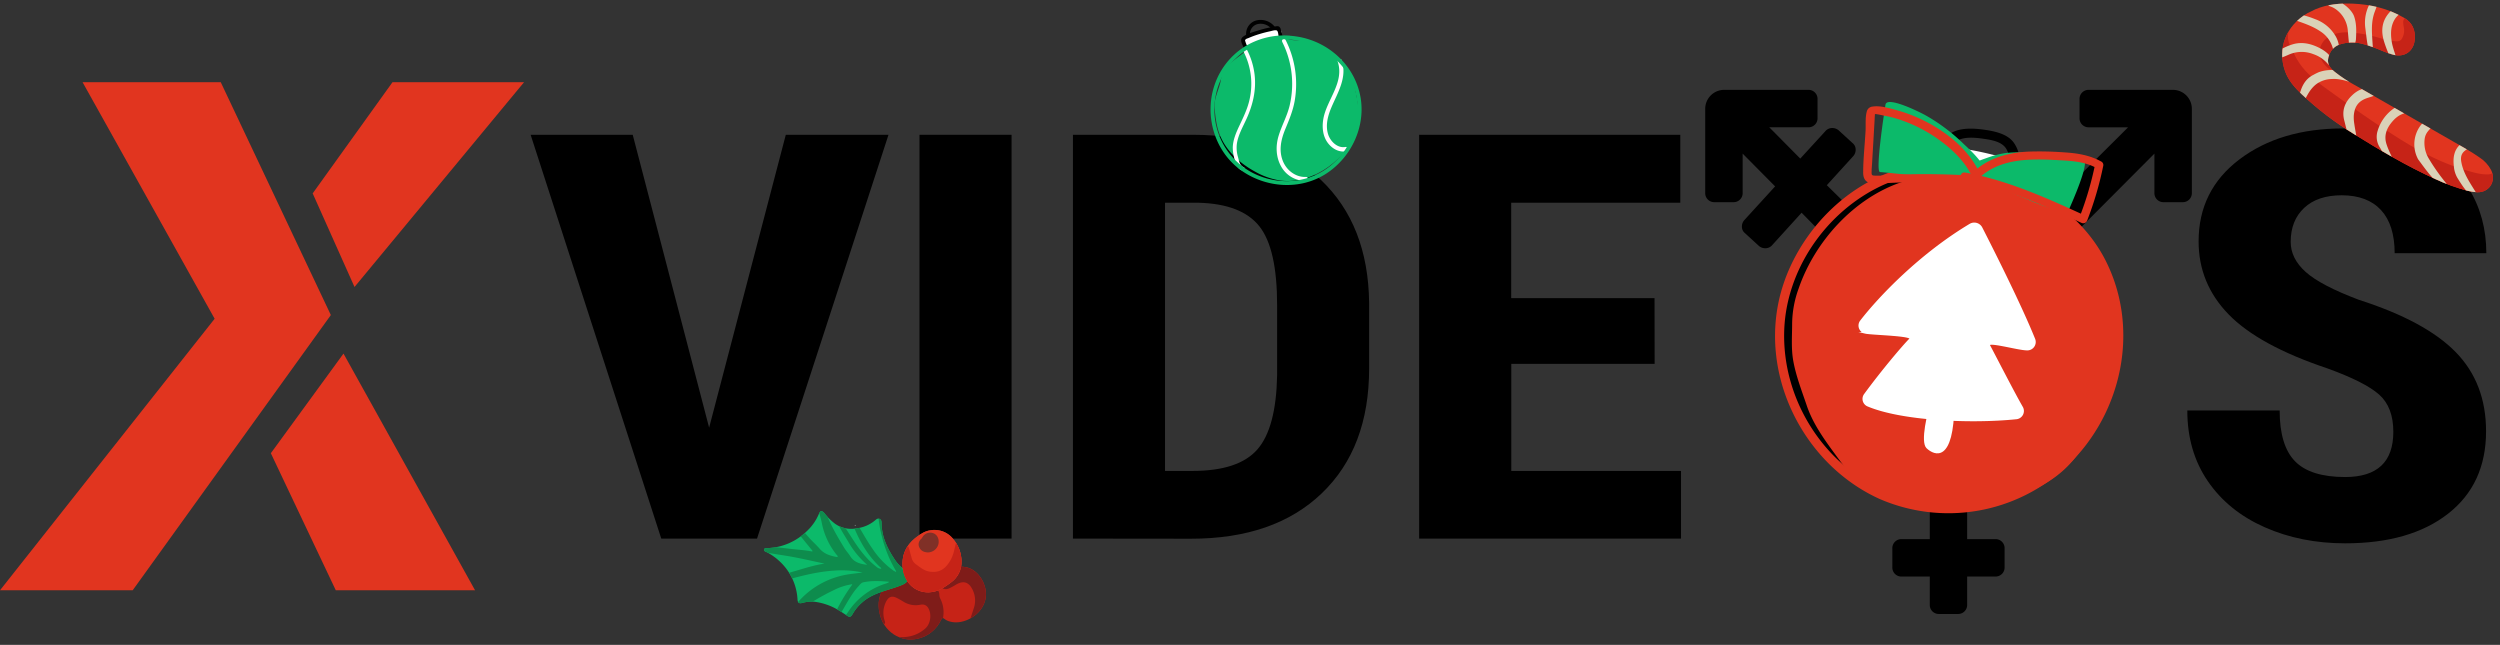 <svg xmlns="http://www.w3.org/2000/svg" xmlns:xlink="http://www.w3.org/1999/xlink" viewBox="0 0 1499.94 386.92"><rect x="0" y="0" width="1499.94" height="386.92" fill="#333333" stroke="none"/><defs><style>.cls-1{fill:none;}.cls-2{fill:#e1351f;}.cls-3{clip-path:url(#clip-path);}.cls-4{fill:#c62317;}.cls-5{fill:#dad2b8;}.cls-6{fill:#bfc4be;}.cls-7{clip-path:url(#clip-path-2);}.cls-8{fill:#2e3d2d;}.cls-9{clip-path:url(#clip-path-3);}.cls-10{fill:#7f1c19;}.cls-11{fill:#0cba6a;}.cls-12{clip-path:url(#clip-path-4);}.cls-13{fill:#0e8c4d;}.cls-14{fill:#b53c32;}.cls-15{clip-path:url(#clip-path-5);}.cls-16{fill:#803027;}.cls-17,.cls-19{fill:#fff;}.cls-18{fill:#f9e7ca;}.cls-19{stroke:#fff;stroke-miterlimit:10;}</style><clipPath id="clip-path" transform="translate(-24.26 -2.7)"><path class="cls-1" d="M1408.7,10.6c-12.93,7.47-18.28,21.27-13.44,34.85,2,5.52,5.74,9.75,9.86,13.71a188.16,188.16,0,0,0,31.09,23.74c15.92,9.93,32.08,19.46,49.18,27.24a113.86,113.86,0,0,0,19.23,7,29,29,0,0,0,5.71.91c7.39.34,11.83-6.67,8.54-13.35a20.4,20.4,0,0,0-7-7.56c-5-3.5-10.32-6.43-15.6-9.45Q1466.94,70.85,1437.57,54a86.08,86.08,0,0,1-12.66-8.32c-2.61-2.18-4.6-4.63-3.7-8.35,1-4,3.28-6.84,7.27-8.09a24.05,24.05,0,0,1,13.3-.2,90.21,90.21,0,0,1,12,4.28,51.92,51.92,0,0,0,6.28,2.2c6.81,1.81,12.39-2,13-9.1.47-5.59-1.37-10.1-6.46-13.07-9.52-5.55-19.86-8-30.76-8.47-7.67-.3-15.22.35-22.4,3.39C1411.85,9,1410.29,9.83,1408.7,10.6Z"/></clipPath><clipPath id="clip-path-2" transform="translate(-24.26 -2.7)"><path class="cls-1" d="M537.32,318.36a.72.72,0,0,0,.11-.77C537.1,317.81,537,318.06,537.32,318.36Z"/></clipPath><clipPath id="clip-path-3" transform="translate(-24.26 -2.7)"><path class="cls-1" d="M551.41,366A19.49,19.49,0,0,1,568,346.58a12.59,12.59,0,0,1,10,2.5c1.85,1.39,4.33,1.85,6.22,3.32.35.28.65.07.85-.3s.5-.94.79-1.39c5.11-8.07,10.31-9,17.61-7.77,6.05,1,11.06,6.95,12.14,13.79a14.87,14.87,0,0,1-1.82,9.92c-3.79,6.74-12.67,10.88-19.44,9a8.9,8.9,0,0,1-3.36-1.55c-1.05-.84-1.5-.77-2.14.52a20.22,20.22,0,0,1-13.68,11.21c-10.59,2.65-21-4.29-23.24-15.42A21.74,21.74,0,0,1,551.41,366Z"/></clipPath><clipPath id="clip-path-4" transform="translate(-24.26 -2.7)"><path class="cls-1" d="M569,348.68c0,3-1.18,3.94-3.63,5-5.94,2.5-12.36,3.6-18.12,6.59a27.73,27.73,0,0,0-11.62,11.11c-.87,1.53-1.71,1.7-3,.82-1.77-1.17-3.52-2.36-5.34-3.45a37,37,0,0,0-14.29-5,18.18,18.18,0,0,0-7.19.65c-2.1.57-2.93.11-3.06-2.05a33.48,33.48,0,0,0-10.35-22.5,34.79,34.79,0,0,0-7.84-5.71c-.77-.42-2.09-.64-1.81-1.79s1.48-.73,2.33-.79a35.75,35.75,0,0,0,23.34-10.26,29.72,29.72,0,0,0,7.07-10.1c.92-2.31,1.87-2.38,3.53-.43a34,34,0,0,0,6.31,6.21c5.07,3.54,10.62,3.6,16.31,2a20.66,20.66,0,0,0,7.62-4.06c.76-.64,1.53-1.39,2.68-.92s1.21,1.57,1.22,2.55c.08,8.27,3.52,15.32,8,22a22.11,22.11,0,0,0,5.8,5.93C568.54,345.56,568.71,347.29,569,348.68Z"/></clipPath><clipPath id="clip-path-5" transform="translate(-24.26 -2.7)"><path class="cls-1" d="M601.14,339.24a15.15,15.15,0,0,1-6.45,13,47.08,47.08,0,0,1-5.61,3.73c-10,5.39-21.11.05-23-11.22-1.35-8.18,1.45-14.92,8.14-19.91,2.52-1.89,5.15-3.58,8.4-4A14.27,14.27,0,0,1,596,325.89,21.24,21.24,0,0,1,601.14,339.24Z"/></clipPath></defs><g id="Calque_12" data-name="Calque 12"><polygon class="cls-2" points="314.42 49.32 235.49 49.32 187.6 116.03 212.7 172.18 314.42 49.32"/><polygon class="cls-2" points="201.47 354.16 285.03 354.16 206.09 212.14 162.5 271.92 201.47 354.16"/><polygon class="cls-2" points="132.44 49.32 198.5 189.02 79.6 354.16 0 354.16 128.78 191.24 49.54 49.32 132.44 49.32"/><path d="M1271.93,62.23a5.41,5.41,0,0,1,5.62-5.62h50.54a11.39,11.39,0,0,1,11.23,11.23v50.54a5.41,5.41,0,0,1-5.61,5.62h-11.24a5.41,5.41,0,0,1-5.61-5.62V94.87l-44.58,44.75a98.27,98.27,0,0,1,22.12,63q0,38.77-25.89,67.47t-64,32.9v23.17h16.84a5.41,5.41,0,0,1,5.62,5.61V343a5.41,5.41,0,0,1-5.62,5.61h-16.84v16.85a5.41,5.41,0,0,1-5.62,5.61H1187.7a5.39,5.39,0,0,1-5.61-5.61V348.62h-16.85a5.41,5.41,0,0,1-5.62-5.61V331.77a5.41,5.41,0,0,1,5.62-5.61h16.84V303q-38.07-4.2-64-32.9t-25.88-67.47a98.31,98.31,0,0,1,22.11-63l-9.13-9.3L1087.5,149.8a5.3,5.3,0,0,1-3.86,1.84,5.88,5.88,0,0,1-4-1.32l-8.42-7.72a4.84,4.84,0,0,1-1.85-3.77,5.66,5.66,0,0,1,1.5-4.13l18.42-20.18-19.48-19.65v23.51a5.41,5.41,0,0,1-5.61,5.62h-11.23a5.41,5.41,0,0,1-5.62-5.62V67.84a11.39,11.39,0,0,1,11.23-11.23h50.54a5.41,5.41,0,0,1,5.62,5.62V73.46a5.39,5.39,0,0,1-5.62,5.61h-23.34l18.6,18.78,15.09-16.49a5.31,5.31,0,0,1,3.86-1.85,5.93,5.93,0,0,1,4,1.32l8.42,7.72a4.85,4.85,0,0,1,1.85,3.77,5.66,5.66,0,0,1-1.5,4.13l-15.79,17.37,10,9.83a100.81,100.81,0,0,1,126,0l44.75-44.57h-23.51a5.41,5.41,0,0,1-5.62-5.62V62.23Zm-78.61,219q32.46,0,55.54-23.07t23.07-55.54q0-32.48-23.07-55.55T1193.32,124q-32.47,0-55.54,23.07t-23.08,55.55q0,32.46,23.08,55.54t55.54,23.07Z" transform="translate(-24.26 -2.7)"/><path d="M1460.2,261.79q0-14.81-8.55-22.38t-31.1-15.72q-41.15-13.81-59.18-32.37t-18-43.84q0-30.61,24.52-49.17t62.28-18.55q25.17,0,44.9,9.4t30.34,26.54Q1516,132.85,1516,154.63h-55q0-17-8.17-25.87t-23.58-8.9q-14.48,0-22.55,7.57t-8.08,20.38q0,10,9,18.06t31.94,16.72q40,12.81,58.15,31.45t18.13,47.42q0,31.6-22.74,49.41t-61.81,17.81q-26.49,0-48.28-9.65t-34.1-27.62q-12.32-18-12.31-42.43H1392q0,21,9.2,30.45t30.06,9.48Q1460.2,288.91,1460.2,261.79Z" transform="translate(-24.26 -2.7)"/><path d="M449.72,259.28l46-175.71h61.62L478.46,325.84H421L342.63,83.57h61.25Z" transform="translate(-24.26 -2.7)"/><path d="M631.17,325.84H575.93V83.57h55.24Z" transform="translate(-24.26 -2.7)"/><path d="M668,325.84V83.57h72.34q47.91,0,76.37,27t29,73.88v39.26q0,47.76-28.46,75t-78.44,27.21Zm55.24-201.5v160.9h16.53q27.63,0,38.89-12.9t11.84-44.51V185.74q0-33.94-10.71-47.34t-36.45-14.06Z" transform="translate(-24.26 -2.7)"/><path d="M1017,221h-86v64.23h101.83v40.6H875.71V83.57H1032.4v40.77H930.94v57.24h86Z" transform="translate(-24.26 -2.7)"/></g><g id="christmas"><g class="cls-3"><path class="cls-2" d="M1408.7,10.6c-12.93,7.47-18.28,21.27-13.44,34.85,2,5.52,5.74,9.75,9.86,13.71a188.16,188.16,0,0,0,31.09,23.74c15.92,9.93,32.08,19.46,49.18,27.24a113.86,113.86,0,0,0,19.23,7,29,29,0,0,0,5.71.91c7.39.34,11.83-6.67,8.54-13.35a20.4,20.4,0,0,0-7-7.56c-5-3.5-10.32-6.43-15.6-9.45Q1466.94,70.85,1437.57,54a86.08,86.08,0,0,1-12.66-8.32c-2.61-2.18-4.6-4.63-3.7-8.35,1-4,3.28-6.84,7.27-8.09a24.05,24.05,0,0,1,13.3-.2,90.21,90.21,0,0,1,12,4.28,51.92,51.92,0,0,0,6.28,2.2c6.81,1.81,12.39-2,13-9.1.47-5.59-1.37-10.1-6.46-13.07-9.52-5.55-19.86-8-30.76-8.47-7.67-.3-15.22.35-22.4,3.39C1411.85,9,1410.29,9.83,1408.7,10.6Z" transform="translate(-24.26 -2.7)"/><path class="cls-4" d="M1394.23,50a67.19,67.19,0,0,0,18.4,21.3,380.54,380.54,0,0,0,69.6,43.5,77.35,77.35,0,0,0,15.44,5.43c6.94,1.66,13.85,1.83,20.61-.93,3.34-1.36,4-2.35,3.84-6,0-.63.39-.91.7-1.28a5,5,0,0,0,1.36-3.74c-.22-2.29-2.11-3.25-4-1.94a6.58,6.58,0,0,1-3.89,1c-4.16,0-8.08-1.21-12-2.35-13.78-4-26.45-10.39-38.59-17.9-16.3-10.1-31.91-21.22-47.43-32.46-2.63-1.9-5-4.08-7.48-6.2a41.79,41.79,0,0,1-10.47-14.17c-.77-1.64-1.62-3.26-2.38-4.91a12.6,12.6,0,0,1-.84-6.68c.14-1.33.1-2.66-1.17-3.52a1.58,1.58,0,0,0-1.92,0c-1.23.94-1.14,2.25-.89,3.58l0,.17c.15.84.59,1.76.37,2.49-.26.92-1.44.36-2.19.66a5.62,5.62,0,0,0-3.64,5.12,19.23,19.23,0,0,0,1.35,7.68A59.72,59.72,0,0,0,1394.23,50Z" transform="translate(-24.26 -2.7)"/><path class="cls-4" d="M1417.33,39.06a15.77,15.77,0,0,0,3.6,4.41,2.24,2.24,0,0,0,2.37.5c.82-.39.73-1.36.66-2.14a19.71,19.71,0,0,1-.14-5.09c.57-3.47,1.83-4.63,5.35-4.69A66.3,66.3,0,0,1,1442,33.46c5.37,1,10.71,2.11,16.07,3.15a29.28,29.28,0,0,0,4.05.59c12,.63,16.48-12.6,12.66-19.68a8.64,8.64,0,0,0-4.44-4.29c-2.32-.92-4.17.28-4.22,2.78a16.59,16.59,0,0,0,.36,3,9.93,9.93,0,0,1-.46,5.53c-1,2.5-2.21,3.25-4.9,2.9a79.14,79.14,0,0,1-11-2.49,75.44,75.44,0,0,0-16.8-2.79,22.62,22.62,0,0,0-10.18,1.65c-5.49,2.37-8.54,8.32-6.76,13.3C1416.72,37.89,1417.11,38.59,1417.33,39.06Z" transform="translate(-24.26 -2.7)"/><path class="cls-5" d="M1475.08,98.28c4.45,6,8.78,12.33,15,17a8.91,8.91,0,0,0,3.81,1.81c.44.08,1,.2,1.26-.22s-.26-.76-.55-1.1a117.45,117.45,0,0,1-13.12-17.91,18.33,18.33,0,0,1-2.41-12.27,9,9,0,0,1,1.9-4.11c.48-.62,1-1.19,1.56-1.8.88-1,1.34-2.16.41-3.39s-2.26-.89-3.42-.48a5.87,5.87,0,0,0-3,2.21A18.88,18.88,0,0,0,1475.08,98.28Z" transform="translate(-24.26 -2.7)"/><path class="cls-5" d="M1434.33,86.12a8.36,8.36,0,0,0,2.25,2.95c.41.3.84.67,1.4.42s.47-.84.44-1.34c-.19-3.64-1.1-7.17-1.58-10.77a24.9,24.9,0,0,1-.37-5.25c.47-5.83,3-9,8.49-10.75,1.13-.36,2.27-.71,3.39-1.11a2,2,0,0,0,1.6-2.12,2.12,2.12,0,0,0-1.64-2.13c-4.85-1.22-9,.31-12.5,3.55-4.61,4.22-6.71,9.26-5,15.59C1431.78,78.88,1432.49,82.68,1434.33,86.12Z" transform="translate(-24.26 -2.7)"/><path class="cls-5" d="M1412.35,47.56c-3.91,1.92-6.22,5.14-7.6,9.18-.71,2.09-1.64,4.12-1.72,6.37a4.68,4.68,0,0,0,.3,2.34c.34.66.65,1.38,1.55,1.4s.62-.91.86-1.39c2.31-4.6,4.24-9.41,8.69-12.59a16.42,16.42,0,0,1,8.75-2.76c3.88-.28,7.55.7,11.18,1.89.67.23,1.36.51,1.87-.12a2,2,0,0,0,.18-2.23,6.53,6.53,0,0,0-3.86-3.16c-5.61-2-11.27-2.51-17-.51A31.53,31.53,0,0,0,1412.35,47.56Z" transform="translate(-24.26 -2.7)"/><path class="cls-5" d="M1454.25,94.89c1.07,1.71,2.07,4.1,3.83,6a17,17,0,0,0,2.05,2c.6.46,1.47,1.12,2.12.47s-.35-1.17-.62-1.76c-1.9-4.16-4.19-8.17-5.57-12.56s-.28-8.36,2.42-12c2.26-3,4.92-5.51,8.71-6.41,1.23-.29,2-.92,2-2.12a2.36,2.36,0,0,0-2.14-2.31,8,8,0,0,0-6.45,1.48,25.19,25.19,0,0,0-9.81,13.51A11.73,11.73,0,0,0,1452,91C1452.72,92.14,1453.34,93.29,1454.25,94.89Z" transform="translate(-24.26 -2.7)"/><path class="cls-5" d="M1391.91,32.88a18.71,18.71,0,0,0-5.13,3.58,6.34,6.34,0,0,0-1,1.19c-.29.53-.73,1.17-.27,1.74s1.09.12,1.59,0a95.87,95.87,0,0,0,10.78-4.08,19.06,19.06,0,0,1,14.26-.15,19.82,19.82,0,0,1,8.78,5.91c.67.81,1.58,1.55,2.64.79s.92-1.94.33-3.05c-2-3.68-5.16-6-8.79-7.73-4.61-2.2-9.46-3.27-14.54-2A32.91,32.91,0,0,0,1391.91,32.88Z" transform="translate(-24.26 -2.7)"/><path class="cls-5" d="M1499.23,110.37c2.3,3.69,4.7,7.32,8.12,10.14a5.92,5.92,0,0,0,3.81,1.65c.46,0,1,0,1.22-.46s-.24-.79-.59-1a8.06,8.06,0,0,1-2-2.48c-3.55-5.78-7.52-11.38-8.79-18.26-.69-3.77.38-6,3.71-7.87.29-.17.6-.32.88-.51a2.08,2.08,0,0,0,1.11-2.13c-.14-1.05-1-1.38-1.79-1.54a4.88,4.88,0,0,0-4.26,1.18c-4.3,3.67-4.72,8.58-4.1,13.7A16.08,16.08,0,0,0,1499.23,110.37Z" transform="translate(-24.26 -2.7)"/><path class="cls-5" d="M1425.4,24.12a23.19,23.19,0,0,0-12-9.89,54.33,54.33,0,0,0-12.28-3.41c-1.84-.24-3.74-.51-5.45.63-.38.26-.86.48-.74,1s.66.29,1,.43c6.94,2.73,14.3,4.43,20.61,8.72a17.45,17.45,0,0,1,7.31,9.89c.36,1.28,1,2.33,2.44,2.05s1.47-1.53,1.35-2.74A15.81,15.81,0,0,0,1425.4,24.12Z" transform="translate(-24.26 -2.7)"/><path class="cls-5" d="M1421.7,3.11c-.46.47-1.15.84-1,1.75a2,2,0,0,0,1.51,1.64,13.11,13.11,0,0,1,4.3,2.37,17.29,17.29,0,0,1,6.4,12.48c.23,2.88.54,5.75.78,8.63a1,1,0,0,0,.79,1,1.6,1.6,0,0,0,1.79-.68,8,8,0,0,0,1.53-4.44c.22-4.47.37-8.93-1.11-13.28s-7.85-9.46-12.57-9.83A6.58,6.58,0,0,0,1421.7,3.11Z" transform="translate(-24.26 -2.7)"/><path class="cls-5" d="M1458.37,37.21c.94,1.1,1.54,2.67,3.07,3.38.4.18.89.45,1.28.11s-.06-.72-.15-1.08c-1-4.25-2.85-8.26-3.43-12.6-.63-4.75-.48-9.41,2.46-13.55a18.33,18.33,0,0,1,2.1-2.21c.72-.69,1.37-1.43.84-2.52s-1.52-1.1-2.5-1a5.09,5.09,0,0,0-3.2,1.41c-5.5,5.37-6.36,11.76-4.1,18.79A74.66,74.66,0,0,0,1458.37,37.21Z" transform="translate(-24.26 -2.7)"/><path class="cls-5" d="M1446.55,35.78l.72,1.26c.18.31.42.64.79.55s.3-.52.28-.86c-.3-4.14-.64-8.27-.87-12.41-.26-4.89-.22-9.72,1.54-14.45.65-1.74,1.26-3.47,2-5.16.19-.42.54-1,0-1.4a1.33,1.33,0,0,0-1.73.19,5,5,0,0,1-2.5,1.33c-.84.21-1.19,1-1.52,1.73a24,24,0,0,0-1.84,13.15c.69,5,1,10.06,2.64,14.88C1446.29,35.13,1446.5,35.65,1446.55,35.78Z" transform="translate(-24.26 -2.7)"/></g><path class="cls-6" d="M537.43,317.59a.72.72,0,0,1-.11.77C537,318.06,537.1,317.81,537.43,317.59Z" transform="translate(-24.26 -2.7)"/><g class="cls-7"><path class="cls-8" d="M528.72,263.79c.15.1.29.21.44.29s.21-.17.31-.25a2.24,2.24,0,0,0-.38-.31C528.82,263.38,528.86,263.69,528.72,263.79Zm5.53,1.63c-.25.11-.39.21-.27.4s.21.26.31.39c.1-.11.28-.25.26-.32A1.64,1.64,0,0,0,534.25,265.42Z" transform="translate(-24.26 -2.7)"/></g><g class="cls-9"><path class="cls-4" d="M551.41,366A19.49,19.49,0,0,1,568,346.58a12.59,12.59,0,0,1,10,2.5c1.85,1.39,4.33,1.85,6.22,3.32.35.28.65.07.85-.3s.5-.94.79-1.39c5.11-8.07,10.31-9,17.61-7.77,6.05,1,11.06,6.95,12.14,13.79a14.87,14.87,0,0,1-1.82,9.92c-3.79,6.74-12.67,10.88-19.44,9a8.9,8.9,0,0,1-3.36-1.55c-1.05-.84-1.5-.77-2.14.52a20.22,20.22,0,0,1-13.68,11.21c-10.59,2.65-21-4.29-23.24-15.42A21.74,21.74,0,0,1,551.41,366Z" transform="translate(-24.26 -2.7)"/><path class="cls-10" d="M548.15,366.83a16.63,16.63,0,0,1,3.64-10.71,10.73,10.73,0,0,1,9.59-4.4c1.32.1,2-.07,1.84-1.6a4.09,4.09,0,0,1,.36-1.72c1-2.8,4.22-3.62,5.82-1.14,3.17,4.91,8.13,6.17,13.2,7.44.17,0,.34.11.52.14,2.79.5,4.72,1.79,4.72,5a6.24,6.24,0,0,0,.82,2.51,18,18,0,0,1-8.4,23.86A36.77,36.77,0,0,1,573,389c-6.2,1.59-11.93-.15-17.55-2.51a5,5,0,0,1-2.55-2.38c-.15-.3-.46-.65-.1-.93a1,1,0,0,1,.83,0,38.85,38.85,0,0,0,7.45,1.48c6.79,1,13.1-.27,18.37-4.9,2.92-2.56,3.77-7.81,2.2-11.35-1-2.39-2.73-3.37-5.23-2.88a13.72,13.72,0,0,1-10.06-1.81c-1.37-.82-2.74-1.64-4.18-2.34-2.71-1.31-4.64-.7-6.09,1.94a14.68,14.68,0,0,0-1.18,11.35c.23.84.76,1.79-.12,2.46s-1.92.15-2.77-.42a8.57,8.57,0,0,1-3.3-5.1A16.89,16.89,0,0,1,548.15,366.83Z" transform="translate(-24.26 -2.7)"/><path class="cls-10" d="M608.57,345.21a16.26,16.26,0,0,1,7.81,10.31c1,4,.81,7.84-1.64,11.39-1.3,1.9-2.3,4-3.55,5.93a7.14,7.14,0,0,1-3.45,3,1.44,1.44,0,0,1-1.5-.21c-.59-.46-.06-.87.06-1.25.71-2.25,1.48-4.49,2.21-6.73A14.44,14.44,0,0,0,608,357c-2.32-5.1-5.52-6.19-10.08-3.58a46,46,0,0,1-4.19,2.29c-2.78,1.23-5.21-.06-5.5-2.79a1.41,1.41,0,0,1,.52-1.42c.5-.33.68.28.93.55.42.47.77.38,1.2,0,2.14-1.78,3.71-4.15,6-5.82.33-.26.19-.64.19-1,0-2.49,1.25-4.2,3.76-4.56a29.75,29.75,0,0,1,9.37,0,5.65,5.65,0,0,1,1.64.66,1.62,1.62,0,0,1,1,1.54c0,.77-.68.88-1.22,1.09Z" transform="translate(-24.26 -2.7)"/></g><path class="cls-11" d="M569,348.68c0,3-1.18,3.94-3.63,5-5.94,2.5-12.36,3.6-18.12,6.59a27.73,27.73,0,0,0-11.62,11.11c-.87,1.53-1.71,1.7-3,.82-1.77-1.17-3.52-2.36-5.34-3.45a37,37,0,0,0-14.29-5,18.18,18.18,0,0,0-7.19.65c-2.1.57-2.93.11-3.06-2.05a33.48,33.48,0,0,0-10.35-22.5,34.79,34.79,0,0,0-7.84-5.71c-.77-.42-2.09-.64-1.81-1.79s1.48-.73,2.33-.79a35.75,35.75,0,0,0,23.34-10.26,29.72,29.72,0,0,0,7.07-10.1c.92-2.31,1.87-2.38,3.53-.43a34,34,0,0,0,6.31,6.21c5.07,3.54,10.62,3.6,16.31,2a20.66,20.66,0,0,0,7.62-4.06c.76-.64,1.53-1.39,2.68-.92s1.21,1.57,1.22,2.55c.08,8.27,3.52,15.32,8,22a22.11,22.11,0,0,0,5.8,5.93C568.54,345.56,568.71,347.29,569,348.68Z" transform="translate(-24.26 -2.7)"/><g class="cls-12"><path class="cls-13" d="M561.78,345.19a75.81,75.81,0,0,1-8.21-19.89,66.42,66.42,0,0,1-2.44-15.36,11.57,11.57,0,0,1,.29-3.4,2.26,2.26,0,0,1,.88,1.6q2.43,9,4.93,17.89c2.29,8.19,6.64,15.35,11.27,22.36a2.43,2.43,0,0,0,.94.75c1.51.87,1.79,4.24.41,5.31a8.86,8.86,0,0,1-2.29,1.32q-7.84,3-15.74,5.91c-.46.17-1,.68-1.49.26s.23-1,.21-1.59l.31-.4c.09-.1.28-.27.27-.28-.23-.27-.33,0-.47.12l-.34.22a93.37,93.37,0,0,0-12.68,10.8,40.46,40.46,0,0,1-5.84,5.18c-.41.27-.86.88-1.36.52s-.32-1.13-.14-1.66a20.75,20.75,0,0,1,2.66-4.78,41.94,41.94,0,0,1,22.91-17.28c.55-.18,1.08-.46,1.61-.69,0,0,0-.12.06-.37-5.12-.46-10.21-.72-15.28.33-1.34.28-2.08,1.52-3,2.46-3.35,3.64-5.74,7.93-8.21,12.16q-4.05,7-8.12,13.88c-.37.62-.82,1.19-1.4,2a5.38,5.38,0,0,1,.36-3.86,107.54,107.54,0,0,1,13.51-25c.06-.13.2-.34.16-.38-.17-.19-.37-.1-.54,0a35.1,35.1,0,0,0-10.1,3.25,139.26,139.26,0,0,0-16.83,9.51,17.88,17.88,0,0,1-5.5,2.8q-2,.53-1.59-1.53a8.45,8.45,0,0,1,2.32-3.72,50.23,50.23,0,0,1,30.84-16.46c2.4-.34,4.81-.61,7.6-1a61.12,61.12,0,0,0-17.26-1.11c-12.94.89-25.23,4.76-37.6,8.26a1.23,1.23,0,0,1-1.09,0c.33-1.45,1.52-2.14,2.66-2.82a54.45,54.45,0,0,1,12.95-5.21c5.77-1.71,11.52-3.55,17.56-4.44-7.3-1.52-14.52-3.27-21.87-4.5s-14.8-2.05-22.28-4.49a6.15,6.15,0,0,1,3.8-1.16c6.53-.36,13,.48,19.46,1.25,4.52.54,9.07.79,13.55,1.65.22-.69-.3-.91-.56-1.24-4-5-8.25-9.78-11.68-15.2a31.41,31.41,0,0,1-2.17-4c-.19-.43-.91-1.12-.2-1.54.55-.32.87.47,1.2.83q5.94,6.62,11.83,13.25c1.89,2.13,4.07,4,5.9,6.14,2.75,3.21,6.38,4.3,10.25,5.05.23,0,.46.08.64-.15.11-.55-.35-.83-.62-1.18a43.82,43.82,0,0,1-8.87-18.93c-.71-3.83-2.21-7.49-2.62-11.39-.13-1.22-.85-3,.5-3.49,1.06-.36,1.5,1.54,2,2.52a27.61,27.61,0,0,1,1.78,4.06c2.94,8.23,7.3,15.75,11.83,23.17,1.05,1.71,2.47,3.19,3.53,4.89,2.23,3.58,5.71,4.67,10.19,5.19a53.68,53.68,0,0,1-11.57-14.2c-3.06-5.14-6.48-10.1-8-16.1,1.17-.12,1.33.63,1.68,1.12,3.75,5.1,7,10.56,10.51,15.8s7.28,10.08,12.22,14c1,.82,2,1.8,3.59,1.71-.14-.72-.74-1-1.15-1.37-8.25-7.95-13.3-17.82-17.13-28.44-.29-.82-.72-2,0-2.36s1.05,1,1.49,1.66c4.15,6.12,7.45,12.77,11.72,18.82a50.55,50.55,0,0,0,12.53,12.94,5.08,5.08,0,0,0,.78.37c.16.13.29.4.54.19S561.89,345.37,561.78,345.19Zm-34.57-8.09.12-.11-.11-.12-.12.17Z" transform="translate(-24.26 -2.7)"/></g><path class="cls-14" d="M601.14,339.24a15.15,15.15,0,0,1-6.45,13,47.08,47.08,0,0,1-5.61,3.73c-10,5.39-21.11.05-23-11.22-1.35-8.18,1.45-14.92,8.14-19.91,2.52-1.89,5.15-3.58,8.4-4A14.27,14.27,0,0,1,596,325.89,21.24,21.24,0,0,1,601.14,339.24Z" transform="translate(-24.26 -2.7)"/><g class="cls-15"><path class="cls-2" d="M601.14,339.24a15.15,15.15,0,0,1-6.45,13,47.08,47.08,0,0,1-5.61,3.73c-10,5.39-21.11.05-23-11.22-1.35-8.18,1.45-14.92,8.14-19.91,2.52-1.89,5.15-3.58,8.4-4A14.27,14.27,0,0,1,596,325.89,21.24,21.24,0,0,1,601.14,339.24Z" transform="translate(-24.26 -2.7)"/><path class="cls-4" d="M607.43,336.78c-.41,8.5-6.11,16.22-15.74,21.05-8.47,4.25-17.71,1.67-23.28-6.05A28,28,0,0,1,563.3,338a11.74,11.74,0,0,1,1.37-6.87,2.68,2.68,0,0,1,2.65-1.72,2.53,2.53,0,0,1,2.2,2.05c.64,2,1.17,4.09,1.74,6.14a6.8,6.8,0,0,0,2.73,3.79c2.4,1.72,4.62,3.66,7.7,4.2,4.12.73,7.61-.16,10.43-3.36a20.34,20.34,0,0,0,4.39-8.42c.79-3,1.28-6,2.55-8.84.7-1.56,0-3.4.11-5.11.09-1.11-.61-2.59.92-3.1s1.81,1,2.47,1.85C606.61,323.65,607.65,327,607.43,336.78Z" transform="translate(-24.26 -2.7)"/><path class="cls-16" d="M580.92,334.15c-2.18-.11-4-.84-5-2.86A4.18,4.18,0,0,1,577,326a9.3,9.3,0,0,0,1-1.46,5.32,5.32,0,0,1,7.11-1.5c2.3,1.46,3.06,4.91,1.6,7.62A6.63,6.63,0,0,1,580.92,334.15Z" transform="translate(-24.26 -2.7)"/></g><path class="cls-11" d="M753,67.82c.5,5.07,1.08,10.19,2.82,15,3.63,10,12.07,17.77,21.47,22.86A44.45,44.45,0,0,0,792.3,111c13.05,1.79,26.22-4.5,35.55-13.8,5-5,9.24-11.07,10.84-18,1.68-7.23.38-14.79-1.19-22-1-4.57-2.11-9.2-4.56-13.18C828,36,818.66,32,810.2,27.9c-3.75-1.83-8.16-.33-12.16-1.52-9.67-2.85-23.87,3.08-26.15,6.45S758.23,41,756.82,50.25C755.9,56.31,752.34,61.75,753,67.82Z" transform="translate(-24.26 -2.7)"/><path class="cls-17" d="M790.53,19.67a76.91,76.91,0,0,0-18.43,5.39c-3,1.29-1.41,6.12,1.58,4.81a71.37,71.37,0,0,1,17.09-5.14,2.62,2.62,0,0,0,2.41-2.65A2.54,2.54,0,0,0,790.53,19.67Z" transform="translate(-24.26 -2.7)"/><path d="M772.59,30.51a22.65,22.65,0,0,1-1.19-3.05c-.15-.62-.26-.46.11-1s1.19-.67,1.66-.87a58.66,58.66,0,0,1,6.68-2.45q3.25-1,6.59-1.7c.85-.18,3.23-1,4-.35s.79,2.85,1,3.68c.32,1.45,2.51.72,2.2-.72s-.56-3.61-1.48-4.89c-.77-1.08-1.94-.73-3.12-.53A74,74,0,0,0,779.13,21c-2.94.91-6.36,1.81-8.9,3.6s-.77,4.28.16,6.66c.54,1.38,2.74.67,2.2-.72Z" transform="translate(-24.26 -2.7)"/><path d="M774.23,23.48a6,6,0,0,1,4.58-6.33,8.43,8.43,0,0,1,8.48,3.07c.93,1.14,2.87-.13,1.93-1.28a10.81,10.81,0,0,0-11.13-4,8.25,8.25,0,0,0-6.17,8.63c.13,1.49,2.44,1.38,2.31-.11Z" transform="translate(-24.26 -2.7)"/><path class="cls-17" d="M770.31,33.59a42.46,42.46,0,0,1,3.44,29.72c-1.21,5-3.51,9.76-5.79,14.57-2.06,4.35-4,8.86-4.07,13.45a27.94,27.94,0,0,0,1.55,8.47c.64,2.1,1.54,4.1,3.86,5.07,1.26.53,2.39-1.28,1.13-1.81-2.37-1-2.78-3.83-3.34-5.9a19.85,19.85,0,0,1-.78-7.87c.6-4.8,3.06-9.43,5.23-14,4.39-9.15,6.57-18.52,5.42-28a43.41,43.41,0,0,0-4.69-15c-.58-1.11-2.53.08-2,1.18Z" transform="translate(-24.26 -2.7)"/><path class="cls-17" d="M793.56,27.83A56.2,56.2,0,0,1,798,66.08c-1.52,6.31-4.71,11.9-6.59,18.07-1.84,6-1.69,12.71,1.46,18.34A16.74,16.74,0,0,0,808,111.23a1.19,1.19,0,0,0-.13-2.37c-6.09.29-11.6-3.8-13.9-9.51-2.6-6.46-1.1-13,1.41-19.13,2.32-5.61,4.62-11,5.68-17.1a58.6,58.6,0,0,0-5.55-36.59c-.69-1.36-2.61-.06-1.92,1.3Z" transform="translate(-24.26 -2.7)"/><path class="cls-17" d="M826.89,39.79c4.05,12.42-6.65,22.8-8.66,34.23-.87,5-.38,10.49,2.83,14.62,2.82,3.61,6.92,5.63,11.25,4.81,1.61-.3.75-2.87-.84-2.57-4.65.87-9-3.2-10.4-7.69C819.4,77.72,821,72,823.13,67c3.73-8.77,9.51-17.82,6.18-28a1.27,1.27,0,1,0-2.42.79Z" transform="translate(-24.26 -2.7)"/><path class="cls-11" d="M797.93,24.07a45.38,45.38,0,0,0-27.52,7,43.8,43.8,0,0,0-17.64,23.21c-5.87,18.16.24,39.09,15.8,50.38,15,10.88,35.87,12.38,51.58,2.09,15.05-9.85,23.69-28.46,20.29-46.29-3.48-18.19-18.22-32-36.22-35.52a53.32,53.32,0,0,0-6.29-.82c-1.49-.11-1.36,2.21.11,2.31,17,1.26,32.68,11.94,38.44,28.24,5.84,16.48.33,35-12.68,46.41-13.39,11.79-32.59,13.37-48.25,5.19a42.77,42.77,0,0,1-22.12-44.83A41.91,41.91,0,0,1,769,34.85a43,43,0,0,1,29-8.47C799.52,26.48,799.4,24.16,797.93,24.07Z" transform="translate(-24.26 -2.7)"/></g><g id="Calque_30" data-name="Calque 30"><path class="cls-2" d="M1260,130.89a115.79,115.79,0,0,0-48.82-19.8c-13.49-2.09-32.79-3.54-45.91.85-28.49,9.52-52.14,35.5-61.87,63.86a63.38,63.38,0,0,0-3.9,20.88c0,7.58-.66,15.21.7,22.66,1.62,8.94,5.08,17.87,8,26.47,3.74,11.22,10.83,20.91,17.8,30.39,5.48,7.45,11.13,15.07,18.87,20.05,7,4.48,15.16,6.53,23.27,8.1,9.47,1.82,19.11,3.08,28.75,2.57,29.51-1.55,60.67-9.73,76.32-35.23s30.14-65.06,18.22-97.86c-3.23-8.9-9.23-18.21-14.3-26.17C1272.79,140.86,1266.58,135.51,1260,130.89Z" transform="translate(-24.26 -2.7)"/><path class="cls-17" d="M1241.72,102.34a206.06,206.06,0,0,0-57.23-12.48c-7.58-.53-9.74,11.22-2.07,11.76a195.1,195.1,0,0,1,54.17,11.5C1243.75,115.77,1248.93,105,1241.72,102.34Z" transform="translate(-24.26 -2.7)"/><path class="cls-2" d="M1151.63,301.91a103.74,103.74,0,0,0,112.77-19.53c33.69-32,44.34-84,22.11-125.39-10.24-19-27.14-33.07-46.2-42.79-19.31-9.84-41.69-15.41-63.39-12.69-42.28,5.29-77.94,42.91-85.87,83.91-9.13,47.12,17.23,96.64,60.58,116.49,3.2,1.46,5.54-3.47,2.34-4.93-36.79-16.84-60.67-55.81-59.21-96.3,1.46-40.2,30.34-77.83,68.42-90.53,19.55-6.53,41.18-4.25,60.29,2.67s37.77,18.42,50.3,34.54c27.75,35.7,23.72,85.85-3.54,120.52A98.26,98.26,0,0,1,1154,297C1150.76,295.57,1148.42,300.49,1151.63,301.91Z" transform="translate(-24.26 -2.7)"/><path d="M1230.23,104.06a19.33,19.33,0,0,0-2.11-11.83c-2.6-4.65-9.18-5.61-14.25-6.33-4.58-.65-10.44-1.18-14.61.84s-5.41,6.39-6.28,10.44c-.74,3.42-6.71,2.38-6-1.06,1.09-5,2.8-10.38,7.62-13.42,5.57-3.52,13.67-3.09,20.19-2.17,6.07.87,13.51,2.42,17.35,7.32,3.57,4.56,5,12,4,17.27-.63,3.45-6.59,2.4-6-1.06Z" transform="translate(-24.26 -2.7)"/><path class="cls-18" d="M1189.05,229.21" transform="translate(-24.26 -2.7)"/><path class="cls-18" d="M990.82,17.83" transform="translate(-24.26 -2.7)"/><path class="cls-19" d="M1213.08,139.31c6.21,12.13,23.41,46.15,31.79,67a4.55,4.55,0,0,1-4.54,6.12c-5.68-.1-24.21-5.53-22.55-2.42,4.26,8,15.12,29.2,19.71,37.09a4.48,4.48,0,0,1-3.66,6.65c-28.15,2.83-68.88.75-88.83-7.64a4.39,4.39,0,0,1-1.93-6.68c10.2-13.94,23-29.09,27.18-33.27,2.47-2.51-23.08-2.87-26.86-3.78a4.43,4.43,0,0,1-2.69-7c11.2-14.5,35.7-40.09,65.56-57.94A4.89,4.89,0,0,1,1213.08,139.31Z" transform="translate(-24.26 -2.7)"/><path class="cls-17" d="M1183.23,241.62s-.23.75-.59,2c-1.75,6.08-6.5,24.16-2.51,28,4.81,4.59,16.52,9.18,16.68-26.68" transform="translate(-24.26 -2.7)"/></g><g id="Calque_31" data-name="Calque 31"><path class="cls-11" d="M1202.21,105.58c3.22-4.34,9.24-6.42,14.23-8.16a58,58,0,0,1,9.25-2.59c10.83-1.86,23,.29,34,.81L1274,98.36l.38.15c3.83,1.55-7.19,26.22-8.41,29-1.75,4-4.72,2.53-8.14,1.29-4.43-1.6-8.95-3-13.31-4.81l-.39-.16-18.67-7.92C1218.94,113.16,1207.16,110.51,1202.21,105.58Z" transform="translate(-24.26 -2.7)"/><path class="cls-11" d="M1207.8,94.26c-2.12-2.19-4.13-4-5.18-5a110.65,110.65,0,0,0-22.54-17.09C1177,70.39,1156.4,60,1155.5,65.49c-.56,3.42-6.25,40.17-3.29,40.43,11.64,1,23.37,2.56,35,3.29l18.52,1.17c2.56.16,6.66,1.33,8.63-.89C1217.7,105.72,1212.48,99.1,1207.8,94.26Z" transform="translate(-24.26 -2.7)"/><path class="cls-2" d="M1213.19,109.41c-7.5-20.14-30.49-35-50.84-40.57-4.34-1.2-10.11-2.94-14.65-2.18a3.84,3.84,0,0,0-3.42,3c-1,3.63-.52,8.11-.74,11.86-.48,8.16-1.38,16.42-1.42,24.59,0,6.62,4.28,7,10,6.65a444.85,444.85,0,0,1,57.73.35c3.2.22,3.75-4.62.54-4.84q-20.43-1.42-40.9-1c-6.57.13-13.24.94-19.8.82-2.55,0-2.57-.32-2.5-2.72,0-1.6.19-3.21.28-4.81.2-3.48.41-6.95.61-10.43q.29-4.81.56-9.62c.1-1.61.19-3.21.28-4.82.07-1.1.2-4.47.29-4.51.52-.22,4.72.76,5.86,1a60.2,60.2,0,0,1,7,1.67,87.54,87.54,0,0,1,26.57,13.47c8.49,6.27,16.29,14.2,20,24.1,1.1,3,5.66,1,4.56-2Z" transform="translate(-24.26 -2.7)"/><path class="cls-2" d="M1209.63,111.7c8.27-9.5,20.27-12.67,32.68-13.2,5.92-.26,11.86,0,17.79.35,7.56.4,15.39.93,22.15,4.76l-1-2.23a193.39,193.39,0,0,1-9.43,31.9l3.23-1.32c-23.15-10.64-46.57-21.19-71.79-25.75-3.16-.57-3.69,4.28-.53,4.85,24.76,4.47,47.76,15,70.49,25.41a2.49,2.49,0,0,0,3.23-1.31,200.27,200.27,0,0,0,9.75-33.17,2.36,2.36,0,0,0-1-2.23c-6.93-3.93-14.41-5.14-22.26-5.63a201.72,201.72,0,0,0-21.43-.48c-13.78.6-26.79,4.58-35.9,15-2.06,2.37,1.93,5.37,4,3Z" transform="translate(-24.26 -2.7)"/></g></svg>